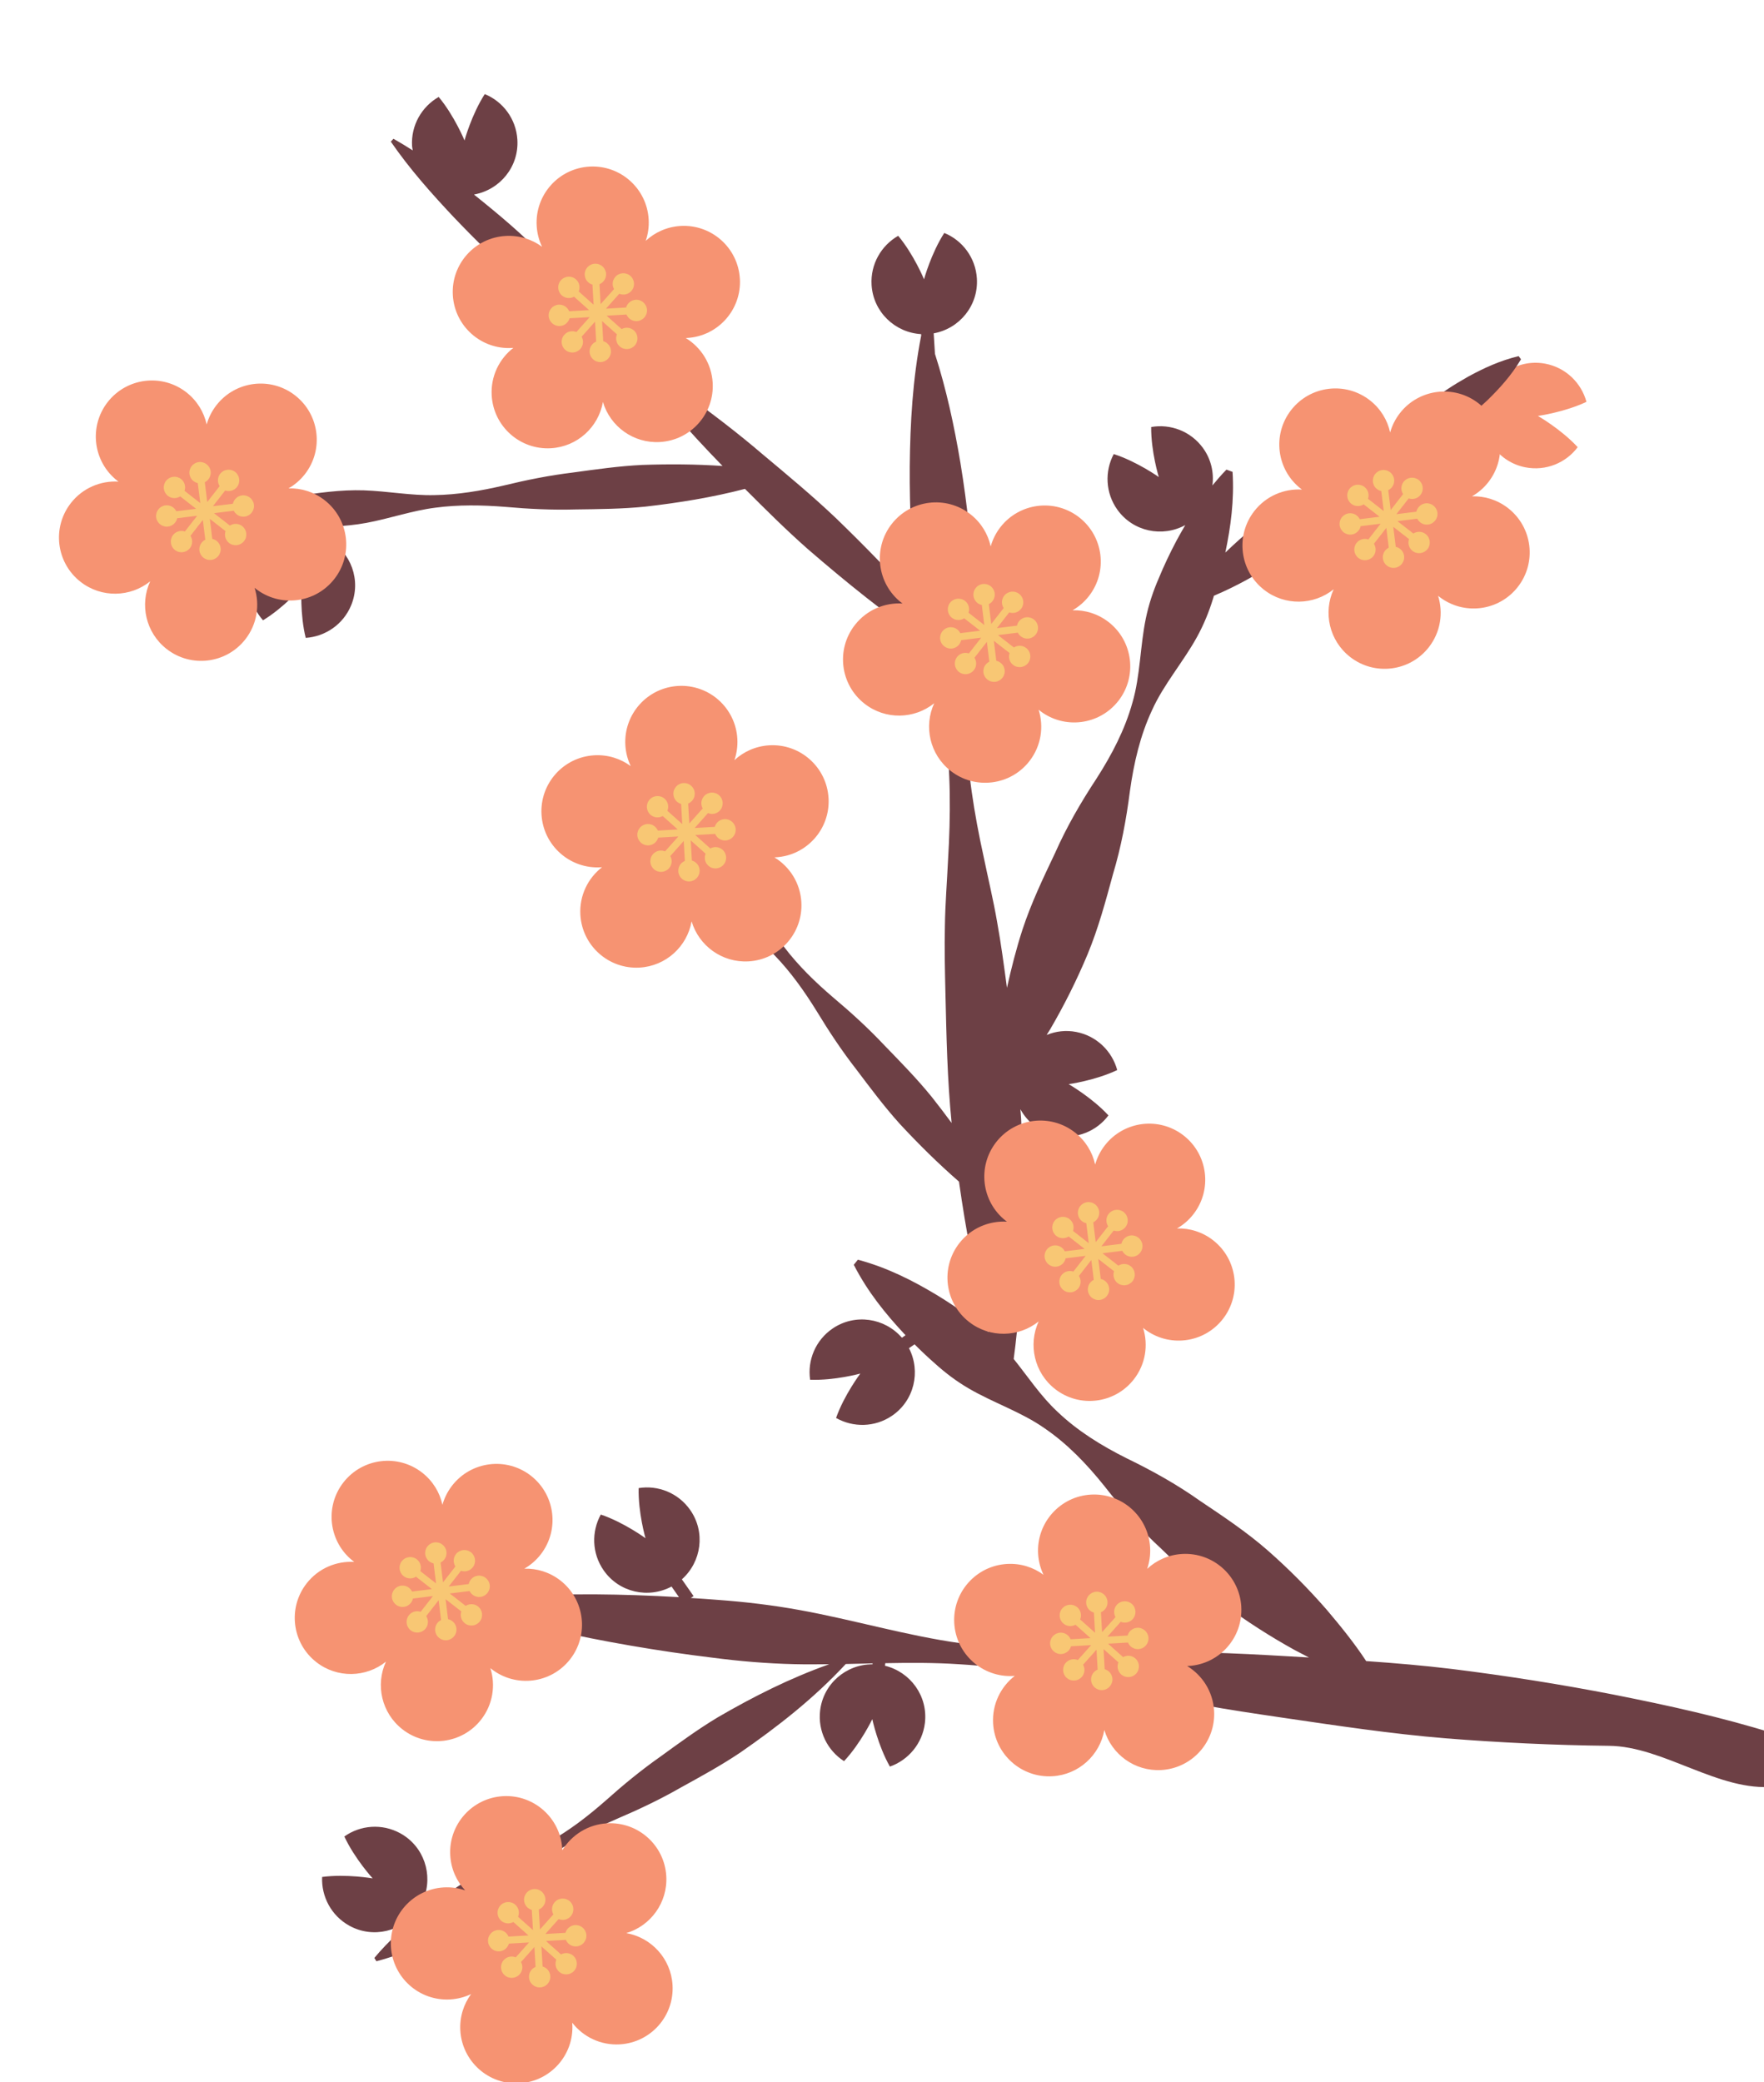 <?xml version="1.0" encoding="UTF-8"?>
<svg id="d" data-name="contents" xmlns="http://www.w3.org/2000/svg" width="230" height="271.405" xmlns:xlink="http://www.w3.org/1999/xlink" viewBox="0 0 230 271.405">
  <defs>
    <style>
      .g {
        fill: none;
      }

      .h {
        fill: #f8c774;
      }

      .i {
        clip-path: url(#e);
      }

      .j {
        fill: #f69372;
      }

      .k {
        fill: #6d4045;
      }
    </style>
    <clipPath id="e">
      <rect class="g" x="0" y="0" width="230" height="271.405" transform="translate(230 271.405) rotate(-180)"/>
    </clipPath>
  </defs>
  <g class="i">
    <g>
      <path class="j" d="M198.893,60.919c2.671.518,5.293-.585,6.814-2.629-2.162-2.342-5.187-4.071-5.187-4.071,0,0,3.452-.474,6.332-1.839-.668-2.451-2.671-4.45-5.342-4.967-3.447-.668-6.764,1.387-7.814,4.647l-2.617-.507-.312,1.612,2.617.507c-.248,3.431,2.062,6.578,5.509,7.247Z"/>
      <g>
        <path class="k" d="M191.502,49.052c-1.983,1.134-3.936,2.31-5.574,3.915-1.634,1.61-2.979,3.614-4.718,5.081-1.722,1.49-3.716,2.609-5.83,3.566-2.126.94-4.178,1.98-6.09,3.211-1.941,1.192-3.893,2.369-5.675,3.776-1.325,1.085-2.604,2.233-3.849,3.428.703-3.362,1.175-6.81.942-10.518l-.797-.295c-.654.672-1.257,1.363-1.831,2.065.218-1.66-.159-3.396-1.217-4.863-1.592-2.207-4.257-3.198-6.766-2.752-.029,3.187.991,6.519.991,6.519,0,0-2.84-2.019-5.873-2.997-1.191,2.243-1.101,5.072.49,7.278,2.045,2.835,5.844,3.612,8.837,1.983-.387.663-.768,1.328-1.129,2-.86,1.621-1.644,3.271-2.337,4.954-.727,1.671-1.302,3.398-1.674,5.2-.75,3.602-.722,7.492-1.751,10.991-.978,3.517-2.676,6.769-4.687,9.904-2.055,3.119-3.901,6.315-5.376,9.648-1.568,3.299-3.147,6.594-4.28,10.054-.803,2.475-1.447,5.008-2.015,7.57-.004-.032-.009-.065-.013-.097-.383-2.839-.758-5.679-1.274-8.508-.485-2.831-1.171-5.647-1.751-8.471-1.241-5.641-2.149-11.309-2.293-17.036-.191-5.724.725-11.534.828-17.28.053-2.874-.11-5.73-.434-8.574-.289-2.847-.673-5.686-1.139-8.519-.799-4.748-1.81-9.479-3.316-14.172h.003l-.165-2.66c3.384-.62,5.851-3.645,5.633-7.151-.169-2.716-1.894-4.977-4.253-5.937-1.725,2.68-2.64,6.042-2.64,6.042,0,0-1.325-3.223-3.368-5.669-2.205,1.261-3.638,3.702-3.469,6.417.218,3.504,3.038,6.2,6.458,6.399l.011.171c-1.12,5.741-1.435,11.419-1.495,17.077-.02,2.871.042,5.735.2,8.592.122,2.86.405,5.707.905,8.537.058.331.14.66.203.991-3.466-3.963-7.135-7.705-10.894-11.348-3.06-2.91-6.314-5.608-9.555-8.321-3.208-2.749-6.576-5.322-10.028-7.803-3.439-2.496-6.727-5.156-9.731-8.128-3.011-2.964-5.571-6.42-8.463-9.514-2.892-3.081-6.13-5.784-9.425-8.424l-.002-.032c3.384-.62,5.851-3.645,5.633-7.151-.169-2.716-1.894-4.977-4.253-5.937-1.725,2.68-2.64,6.042-2.64,6.042,0,0-1.325-3.223-3.368-5.669-2.205,1.262-3.638,3.702-3.469,6.417.012.189.06.365.086.55-.823-.522-1.656-1.033-2.514-1.518l-.344.376c2.457,3.569,5.282,6.736,8.181,9.822,2.927,3.056,5.911,6.049,9.242,8.663,3.338,2.606,7.006,4.852,10.225,7.589,3.225,2.729,6.166,5.77,8.956,8.975,2.145,2.487,4.367,4.891,6.647,7.23-3.502-.236-6.987-.257-10.462-.136-3.034.146-6.046.578-9.06.992-3.017.364-6.017.965-9.008,1.691-2.992.698-6,1.201-9.041,1.251-3.039.073-6.128-.518-9.181-.622-3.052-.098-6.064.335-9.073.82-3.003.563-5.999,1.204-8.954,2.406l.038.509c3.101.749,6.159.937,9.212,1.048 1.0.01,1.999.006,2.996-.011l-.413,1.003c-3.314-.923-6.856.718-8.194,3.965-1.036,2.516-.474,5.304,1.227,7.2,2.723-1.655,5.017-4.278,5.017-4.278,0,0-.219,3.478.549,6.571,2.534-.17,4.89-1.737,5.927-4.253,1.337-3.246-.02-6.905-3.008-8.58l.694-1.685c1.439-.073,2.874-.209,4.299-.471,3.003-.556,5.97-1.601,8.986-1.98,3.015-.403,6.063-.353,9.126-.107,3.065.273,6.121.421,9.159.333,3.042-.039,6.085-.06,9.107-.367,4.348-.5,8.681-1.192,12.982-2.313,2.683,2.685,5.372,5.362,8.218,7.869,4.989,4.31,10.124,8.46,15.624,12.211.868,3.68,1.794,7.356,2.252,11.068.749,5.68.735,11.42.386,17.186-.133,2.88-.373,5.768-.411,8.64-.07,2.875.002,5.738.065,8.603.135,5.704.24,11.411.813,17.082-.849-1.151-1.716-2.287-2.602-3.408-1.914-2.358-4.046-4.53-6.164-6.713-2.08-2.216-4.341-4.277-6.697-6.257-2.335-1.998-4.521-4.123-6.362-6.544-1.859-2.406-3.211-5.245-4.936-7.766-1.729-2.517-3.861-4.688-6.034-6.825-2.232-2.086-4.523-4.121-7.241-5.791l-.388.332c1.233,2.942,2.893,5.518,4.612,8.044,1.779,2.474,3.597,4.915,5.819,7.009,2.227,2.09,4.825,3.862,6.917,6.068,2.11,2.191,3.875,4.677,5.491,7.29,1.595,2.631,3.286,5.181,5.156,7.577,1.833,2.428,3.652,4.867,5.688,7.121,2.431,2.619,4.978,5.139,7.699,7.509.45,3.153.959,6.301,1.574,9.441.671,3.4,1.409,6.794,2.287,10.178-.713-.632-1.454-1.229-2.228-1.786-1.453-1.09-2.966-2.105-4.531-3.056-3.143-1.887-6.447-3.574-10.284-4.601l-.534.661c1.809,3.537,4.153,6.413,6.657,9.09.031.032.064.063.095.095l-.478.324c-2.257-2.596-6.117-3.179-9.023-1.206-2.251,1.528-3.318,4.165-2.943,6.685,3.185.119,6.544-.805,6.544-.805,0,0-2.099,2.782-3.163,5.786,2.208,1.255,5.038,1.245,7.289-.283,2.905-1.972,3.788-5.773,2.217-8.817l.731-.496c.867.864,1.75,1.708,2.67,2.507,1.348,1.22,2.797,2.314,4.384,3.239,3.168,1.856,6.857,3.067,9.837,5.155,3.014,2.046,5.547,4.687,7.87,7.589,2.293,2.938,4.726,5.703,7.408,8.161,2.619,2.535,5.232,5.078,8.143,7.252,2.917,2.167,5.987,4.143,9.213,5.927.627.335,1.26.663,1.894.99-.879-.051-1.759-.103-2.638-.154-3.557-.202-7.114-.412-10.685-.481-3.568-.1-7.156 0-10.733-.005-7.162.062-14.291-.201-21.344-1.217-7.056-.978-13.999-3.06-21.026-4.331-3.513-.637-7.048-1.059-10.599-1.319-1.186-.099-2.374-.172-3.562-.25l.354-.247-1.526-2.185c2.566-2.291,3.098-6.159,1.087-9.038-1.558-2.231-4.208-3.263-6.723-2.855-.077,3.186.891,6.533.891,6.533,0,0-2.809-2.062-5.827-3.086-1.226,2.225-1.179,5.054.379,7.285,2.01,2.878,5.822,3.712,8.846,2.101l.966,1.384c-1.85-.108-3.702-.194-5.557-.256-3.566-.115-7.139-.163-10.73-.041-3.586.083-7.184.275-10.81.744l-.086.846c3.456,1.192,6.941,2.106,10.437,2.912,3.492.845,7.001,1.519,10.517,2.127,3.516.604,7.041,1.126,10.575,1.553,3.531.462,7.078.764,10.647.849,1.531.037,3.067.026,4.604.007-5.139,1.823-9.905,4.234-14.506,6.905-2.606,1.56-5.058,3.362-7.521,5.148-2.489,1.745-4.85,3.69-7.145,5.74-2.309,2.027-4.723,3.889-7.381,5.368-2.645,1.498-5.648,2.434-8.389,3.782-2.412,1.193-4.599,2.738-6.744,4.351l-1.219-.669c1.286-3.191.05-6.894-3.028-8.585-2.385-1.31-5.218-1.062-7.292.418,1.342,2.891,3.693,5.462,3.693,5.462,0,0-3.432-.605-6.591-.187-.113,2.537,1.182,5.054,3.566,6.364,3.077,1.69,6.864.749,8.861-2.034l.597.328c-2.192,1.778-4.334,3.634-6.217,5.9l.273.431c3.087-.802,5.873-2.079,8.617-3.422,2.702-1.409,5.376-2.862,7.764-4.764,2.385-1.907,4.509-4.227,6.989-5.985,2.468-1.777,5.18-3.171,7.997-4.399,2.831-1.205,5.596-2.516,8.233-4.027,2.663-1.47,5.337-2.923,7.857-4.619,4.877-3.377,9.57-7.043,13.74-11.533,1.165-.024,2.331-.053,3.496-.079l-.014.114c-3.44.002-6.411,2.535-6.826,6.023-.322,2.702.969,5.236,3.118,6.605,2.178-2.326,3.682-5.47,3.682-5.47,0,0,.724,3.409,2.295,6.181,2.395-.845,4.243-2.988,4.565-5.69.415-3.486-1.875-6.645-5.204-7.455l.04-.337c3.196-.06,6.387-.074,9.555.134,7.112.429,14.147,1.612,21.149,3.119,3.505.717,6.999,1.54,10.513,2.163,3.511.654,7.037,1.166,10.562,1.687,7.05,1.034,14.098,2.098,21.193,2.687,7.098.565,14.22.905,21.368.982,7.15.056,14.357,6.04,21.586,5.32l0-6.906c-6.935-2.165-13.892-3.686-20.907-5.076-7.016-1.369-14.059-2.474-21.125-3.354-3.721-.451-7.455-.766-11.195-1.028-1.576-2.395-3.34-4.56-5.136-6.683-2.421-2.78-4.998-5.367-7.728-7.764-2.736-2.39-5.771-4.411-8.799-6.44-2.965-2.106-6.18-3.905-9.533-5.531-3.325-1.662-6.439-3.584-9.072-6.102-2.14-1.987-3.827-4.535-5.69-6.865.641-4.752.933-9.477,1.115-14.193.214-5.755.143-11.488-.151-17.204-.021-.386-.066-.77-.092-1.155.941,1.721,2.591,3.03,4.667,3.433,2.671.517,5.292-.585,6.814-2.629-2.162-2.341-5.187-4.071-5.187-4.071,0,0,3.452-.474,6.332-1.839-.668-2.451-2.671-4.45-5.342-4.967-1.351-.262-2.677-.094-3.86.39.149-.243.307-.482.454-.725,1.864-3.19,3.495-6.465,4.898-9.826,1.394-3.364,2.342-6.892,3.301-10.417,1.052-3.49,1.733-7.118,2.205-10.823.516-3.689,1.345-7.261,2.894-10.568,1.497-3.325,4.053-6.259,5.83-9.481.892-1.61,1.58-3.295,2.116-5.036.041-.125.074-.253.114-.379,3.049-1.282,5.859-2.892,8.554-4.657,1.878-1.278,3.586-2.787,5.305-4.281,1.748-1.454,3.356-3.1,4.89-4.847,1.547-1.729,3.213-3.295,5.151-4.491,1.921-1.219,4.236-1.901,6.262-2.977,2.022-1.081,3.73-2.591,5.407-4.143,1.646-1.594,3.205-3.306,4.466-5.425l-.302-.411c-2.399.568-4.5,1.541-6.514,2.633Z"/>
        <g>
          <path class="j" d="M65.587,234.141c-4.032.232-7.113,3.689-6.881,7.721.102,1.768.824,3.354,1.942,4.557-.872-.3-1.816-.44-2.794-.384-4.032.232-7.113,3.689-6.881,7.721.232,4.032,3.689,7.113,7.721,6.881.978-.056,1.899-.304,2.732-.701-.973,1.323-1.509,2.981-1.407,4.749.232,4.032,3.688,7.113,7.721,6.881,4.032-.232,7.113-3.689,6.881-7.721-.003-.059-.01-.118-.015-.177,1.426,1.839,3.703,2.969,6.203,2.826,4.032-.232,7.113-3.689,6.881-7.721-.199-3.455-2.766-6.21-6.034-6.782,3.181-.943,5.415-3.974,5.217-7.429-.232-4.032-3.689-7.113-7.721-6.881-2.499.144-4.632,1.527-5.838,3.518-.002-.059-.002-.118-.006-.177-.232-4.032-3.689-7.113-7.721-6.881Z"/>
          <path class="h" d="M68.331,247.717c.035.607.455,1.095,1.008,1.254l.151,2.623-1.942-1.731c.219-.532.098-1.164-.356-1.569-.574-.512-1.455-.462-1.967.113-.512.574-.461,1.455.113,1.967.454.405,1.096.452,1.6.174l1.962,1.748-2.597.149c-.221-.531-.754-.892-1.361-.858-.768.044-1.355.703-1.311,1.471.044.768.703,1.355,1.471,1.311.607-.035,1.095-.455,1.254-1.008l2.623-.151-1.731,1.942c-.532-.219-1.164-.098-1.569.356-.512.575-.461,1.455.113,1.967s1.455.461,1.967-.113c.404-.454.452-1.096.174-1.6l1.748-1.962.149,2.597c-.531.221-.892.754-.858,1.361.044.768.703,1.355,1.471,1.311.768-.044,1.355-.703,1.311-1.471-.035-.607-.455-1.095-1.008-1.254l-.151-2.623,1.942,1.731c-.219.532-.098,1.164.356,1.569.575.512,1.455.461,1.967-.113.512-.574.461-1.455-.113-1.967-.454-.405-1.096-.452-1.6-.174l-1.962-1.748,2.597-.149c.221.531.754.893,1.361.858.768-.044,1.355-.703,1.311-1.471-.044-.768-.703-1.355-1.471-1.311-.607.035-1.095.455-1.254,1.008l-2.623.151,1.731-1.942c.532.219,1.164.098,1.569-.356.512-.574.461-1.455-.113-1.967-.574-.512-1.455-.461-1.967.113-.405.454-.452,1.096-.174,1.6l-1.748,1.962-.149-2.597c.531-.221.893-.754.858-1.361-.044-.768-.703-1.355-1.471-1.311-.768.044-1.355.703-1.311,1.471Z"/>
        </g>
        <g>
          <path class="j" d="M161.849,209.453c-.23-4.032-3.685-7.115-7.718-6.885-1.768.101-3.354.822-4.558,1.94.3-.872.441-1.816.385-2.794-.23-4.032-3.685-7.115-7.718-6.885s-7.115,3.685-6.885,7.718c.056.978.303,1.899.7,2.732-1.323-.974-2.98-1.511-4.749-1.41-4.032.23-7.115,3.685-6.885,7.718.23,4.032,3.685,7.115,7.717,6.885.059-.003.118-.01.177-.015-1.84,1.425-2.971,3.702-2.828,6.202.23,4.032,3.685,7.115,7.718,6.885,3.455-.197,6.211-2.763,6.785-6.031.941,3.181,3.971,5.417,7.426,5.22,4.032-.23,7.115-3.685,6.884-7.718-.143-2.499-1.525-4.633-3.515-5.84.059-.002.118-.002.177-.006,4.032-.23,7.115-3.685,6.884-7.718Z"/>
          <path class="h" d="M148.272,212.192c-.607.035-1.095.455-1.254,1.008l-2.623.15,1.732-1.941c.532.219,1.164.098,1.569-.355.512-.574.462-1.455-.112-1.967-.574-.512-1.455-.462-1.967.112-.405.454-.453,1.096-.174,1.6l-1.749,1.961-.148-2.597c.531-.221.893-.754.858-1.361-.044-.768-.702-1.356-1.47-1.312-.768.044-1.356.702-1.312,1.471.035.607.455,1.095,1.008,1.254l.15,2.623-1.941-1.732c.219-.532.098-1.164-.355-1.569-.574-.512-1.455-.462-1.967.112-.512.574-.462,1.455.112,1.967.454.405,1.096.453,1.6.174l1.961,1.749-2.597.148c-.221-.531-.754-.893-1.361-.858-.768.044-1.356.702-1.312,1.47.044.768.702,1.356,1.471,1.312.607-.035,1.095-.455,1.254-1.008l2.623-.15-1.732,1.941c-.532-.219-1.164-.098-1.569.355-.512.574-.462,1.455.112,1.967.574.512,1.455.462,1.967-.112.405-.454.453-1.096.174-1.6l1.749-1.961.148,2.597c-.531.221-.893.754-.858,1.361.044.768.702,1.356,1.471,1.312s1.356-.702,1.312-1.471c-.035-.607-.455-1.095-1.008-1.254l-.15-2.623,1.941,1.732c-.219.532-.098,1.164.355,1.569.574.512,1.455.462,1.967-.112.512-.574.462-1.455-.112-1.967-.454-.405-1.096-.453-1.6-.174l-1.961-1.749,2.597-.148c.221.531.754.893,1.361.858.768-.044,1.356-.702,1.312-1.47-.044-.768-.702-1.356-1.471-1.312Z"/>
        </g>
        <g>
          <path class="j" d="M108.029,104.04c-.23-4.032-3.685-7.115-7.718-6.885-1.768.101-3.354.822-4.557,1.94.3-.872.441-1.816.385-2.794-.23-4.032-3.685-7.115-7.718-6.885-4.032.23-7.115,3.685-6.884,7.718.056.978.303,1.899.7,2.732-1.323-.974-2.98-1.51-4.749-1.41-4.032.23-7.115,3.685-6.884,7.718.23,4.032,3.685,7.115,7.718,6.885.059-.003.118-.01.177-.015-1.84,1.425-2.971,3.702-2.828,6.202.23,4.032,3.685,7.115,7.718,6.885,3.455-.197,6.211-2.763,6.785-6.031.942,3.181,3.971,5.417,7.426,5.22,4.032-.23,7.115-3.685,6.885-7.718-.143-2.499-1.525-4.633-3.515-5.84.059-.002.118-.002.177-.006,4.032-.23,7.115-3.685,6.885-7.718Z"/>
          <path class="h" d="M94.452,106.778c-.607.035-1.095.455-1.254,1.008l-2.623.15,1.732-1.941c.532.219,1.165.098,1.569-.355.512-.574.462-1.455-.112-1.967-.574-.512-1.455-.462-1.967.112-.405.454-.453,1.096-.174,1.6l-1.749,1.961-.148-2.597c.531-.221.893-.754.858-1.361-.044-.768-.702-1.355-1.471-1.312-.768.044-1.356.702-1.312,1.471.035.607.455,1.095,1.008,1.254l.15,2.623-1.941-1.732c.219-.532.098-1.164-.355-1.569-.574-.512-1.455-.462-1.967.112-.512.574-.462,1.455.112,1.967.454.405,1.096.453,1.6.174l1.961,1.749-2.597.148c-.221-.531-.754-.893-1.361-.858-.768.044-1.356.702-1.312,1.47.044.768.702,1.356,1.471,1.312.607-.035,1.095-.455,1.254-1.008l2.623-.15-1.732,1.941c-.532-.219-1.165-.098-1.569.355-.512.574-.462,1.455.112,1.967.574.512,1.455.462,1.967-.112.405-.454.453-1.096.174-1.6l1.749-1.961.148,2.597c-.531.221-.893.754-.858,1.361.044.768.702,1.356,1.47,1.312.768-.044,1.356-.702,1.312-1.471-.035-.607-.455-1.095-1.008-1.254l-.15-2.623,1.941,1.732c-.219.532-.098,1.165.355,1.569.574.512,1.455.462,1.967-.112.512-.574.462-1.455-.112-1.967-.454-.405-1.096-.453-1.6-.174l-1.961-1.749,2.597-.148c.221.531.754.893,1.361.858.768-.044,1.356-.702,1.312-1.47-.044-.768-.702-1.356-1.471-1.312Z"/>
        </g>
        <g>
          <path class="j" d="M96.467,36.34c-.23-4.032-3.685-7.115-7.718-6.885-1.768.101-3.354.822-4.557,1.941.3-.872.441-1.816.385-2.794-.23-4.032-3.685-7.115-7.718-6.885-4.032.23-7.115,3.685-6.884,7.718.056.978.303,1.899.7,2.732-1.323-.974-2.98-1.51-4.749-1.41-4.032.23-7.115,3.685-6.884,7.718.23,4.032,3.685,7.115,7.718,6.885.059-.003.118-.01.177-.015-1.84,1.425-2.971,3.702-2.828,6.202.23,4.032,3.685,7.115,7.718,6.884,3.455-.197,6.211-2.763,6.785-6.03.942,3.181,3.971,5.417,7.426,5.22,4.032-.23,7.115-3.685,6.885-7.718-.143-2.499-1.525-4.633-3.515-5.84.059-.002.118-.002.177-.006,4.032-.23,7.115-3.685,6.885-7.718Z"/>
          <path class="h" d="M82.89,39.078c-.607.035-1.095.455-1.254,1.008l-2.623.15,1.732-1.941c.532.219,1.165.098,1.569-.355.512-.574.462-1.455-.112-1.967-.574-.512-1.455-.462-1.967.112-.405.454-.453,1.096-.174,1.6l-1.749,1.961-.148-2.597c.531-.221.893-.754.858-1.361-.044-.768-.702-1.356-1.471-1.312-.768.044-1.356.702-1.312,1.47.035.607.455,1.095,1.008,1.254l.15,2.623-1.941-1.732c.219-.532.098-1.164-.355-1.569-.574-.512-1.455-.462-1.967.112-.512.574-.462,1.455.112,1.967.454.405,1.096.453,1.6.174l1.961,1.749-2.597.148c-.221-.531-.754-.893-1.361-.858-.768.044-1.356.702-1.312,1.471.044.768.702,1.355,1.471,1.312.607-.035,1.095-.455,1.254-1.008l2.623-.15-1.732,1.941c-.532-.219-1.165-.098-1.569.355-.512.574-.462,1.455.112,1.967.574.512,1.455.462,1.967-.112.405-.454.453-1.096.174-1.6l1.749-1.961.148,2.597c-.531.221-.893.754-.858,1.361.044.768.702,1.356,1.47,1.312.768-.044,1.356-.702,1.312-1.47-.035-.607-.455-1.095-1.008-1.255l-.15-2.623,1.941,1.732c-.219.532-.098,1.164.355,1.569.574.512,1.455.462,1.967-.112.512-.574.462-1.455-.112-1.967-.454-.405-1.096-.453-1.6-.174l-1.961-1.749,2.597-.148c.221.531.754.893,1.361.858.768-.044,1.356-.702,1.312-1.471-.044-.768-.702-1.355-1.471-1.312Z"/>
        </g>
        <g>
          <path class="j" d="M145.822,91.361c2.484-3.185,1.916-7.78-1.268-10.264-1.397-1.09-3.064-1.592-4.707-1.544.801-.458,1.528-1.075,2.131-1.848,2.484-3.185,1.916-7.78-1.268-10.264-3.185-2.484-7.78-1.916-10.264,1.268-.602.773-1.024,1.628-1.274,2.516-.353-1.605-1.246-3.1-2.643-4.19-3.185-2.484-7.78-1.916-10.264,1.268-2.484,3.185-1.916,7.78,1.268,10.264.047.037.095.07.143.105-2.323-.141-4.674.827-6.214,2.801-2.484,3.185-1.916,7.78,1.268,10.264,2.729,2.129,6.493,2.015,9.077-.065-1.388,3.013-.583,6.691,2.146,8.82,3.185,2.484,7.78,1.916,10.264-1.268,1.54-1.974,1.906-4.49,1.204-6.709.046.038.09.076.137.113,3.184,2.484,7.78,1.916,10.264-1.268Z"/>
          <path class="h" d="M133.805,84.474c-.479-.374-1.124-.38-1.608-.069l-2.072-1.616,2.582-.319c.256.515.811.841,1.414.767.764-.094,1.306-.79,1.212-1.554-.094-.764-.79-1.306-1.554-1.212-.603.075-1.063.526-1.185,1.088l-2.608.322,1.6-2.051c.545.184,1.168.021,1.542-.458.473-.607.365-1.482-.242-1.956-.607-.473-1.482-.365-1.956.242-.374.479-.38,1.124-.069,1.608l-1.616,2.072-.319-2.582c.515-.256.841-.811.767-1.414-.094-.764-.79-1.306-1.554-1.212-.764.094-1.306.79-1.212,1.554.074.604.526,1.063,1.088,1.185l.322,2.608-2.051-1.6c.183-.545.021-1.168-.458-1.542-.607-.473-1.482-.365-1.956.242-.473.607-.365,1.482.242,1.956.479.374,1.124.38,1.608.069l2.072,1.616-2.582.319c-.256-.515-.811-.841-1.414-.767-.764.094-1.306.79-1.212,1.554.094.764.79,1.306,1.554,1.212.603-.074,1.063-.526,1.185-1.088l2.608-.322-1.6,2.051c-.545-.184-1.169-.021-1.542.458-.473.607-.365,1.482.242,1.956.607.473,1.482.365,1.956-.242.374-.479.38-1.124.069-1.608l1.616-2.072.319,2.582c-.515.256-.841.811-.767,1.414.094.764.79,1.307,1.554,1.212.764-.094,1.306-.79,1.212-1.554-.075-.603-.526-1.063-1.088-1.185l-.322-2.608,2.051,1.6c-.184.545-.021,1.168.458,1.542.607.473,1.482.365,1.956-.242.473-.607.365-1.482-.242-1.956Z"/>
        </g>
        <g>
          <path class="j" d="M197.904,76.506c2.484-3.185,1.916-7.78-1.268-10.264-1.397-1.09-3.065-1.592-4.707-1.544.801-.458,1.528-1.075,2.131-1.848,2.484-3.184,1.916-7.78-1.268-10.264s-7.78-1.916-10.264,1.268c-.602.773-1.024,1.628-1.273,2.516-.353-1.605-1.246-3.1-2.643-4.189-3.184-2.484-7.78-1.916-10.264,1.268-2.484,3.185-1.916,7.78,1.268,10.264.047.037.095.07.142.105-2.323-.141-4.674.827-6.214,2.801-2.484,3.185-1.916,7.78,1.268,10.264,2.729,2.129,6.493,2.014,9.077-.065-1.388,3.013-.583,6.691,2.146,8.82,3.184,2.484,7.78,1.916,10.264-1.268,1.54-1.974,1.906-4.49,1.204-6.709.046.037.09.076.137.113,3.185,2.484,7.78,1.916,10.264-1.268Z"/>
          <path class="h" d="M185.887,69.618c-.479-.374-1.124-.38-1.608-.069l-2.072-1.616,2.582-.319c.256.515.811.841,1.414.767.764-.094,1.306-.79,1.212-1.554-.094-.764-.79-1.306-1.554-1.212-.603.075-1.063.526-1.185,1.088l-2.608.322,1.6-2.051c.545.184,1.168.021,1.542-.458.473-.607.365-1.482-.242-1.956-.607-.473-1.482-.365-1.956.242-.374.479-.38,1.124-.069,1.608l-1.616,2.072-.319-2.582c.515-.256.841-.811.767-1.414-.095-.764-.79-1.306-1.554-1.212s-1.306.79-1.212,1.554c.074.603.526,1.063,1.088,1.185l.322,2.608-2.051-1.6c.184-.545.021-1.168-.458-1.542-.607-.473-1.482-.365-1.956.242-.473.607-.365,1.482.242,1.956.479.374,1.124.38,1.608.069l2.072,1.616-2.582.319c-.256-.515-.811-.841-1.414-.767-.764.094-1.306.79-1.212,1.554.094.764.79,1.306,1.554,1.212.603-.074,1.063-.526,1.185-1.088l2.608-.322-1.6,2.051c-.545-.184-1.168-.021-1.542.458-.473.607-.365,1.482.242,1.956.607.473,1.482.365,1.956-.242.374-.479.38-1.124.069-1.608l1.616-2.072.319,2.582c-.515.256-.841.811-.767,1.414.094.764.79,1.306,1.554,1.212.764-.094,1.306-.79,1.212-1.554-.075-.603-.526-1.063-1.088-1.185l-.322-2.608,2.051,1.6c-.184.545-.021,1.168.458,1.542.607.473,1.482.365,1.956-.242.473-.607.365-1.482-.242-1.956Z"/>
        </g>
        <g>
          <path class="j" d="M159.442,171.942c2.484-3.185,1.916-7.78-1.268-10.264-1.397-1.09-3.065-1.592-4.707-1.544.801-.458,1.528-1.075,2.131-1.848,2.484-3.185,1.916-7.78-1.268-10.264-3.184-2.484-7.78-1.916-10.264,1.268-.603.773-1.024,1.628-1.274,2.516-.353-1.605-1.246-3.1-2.643-4.189-3.185-2.484-7.78-1.916-10.264,1.268-2.484,3.185-1.916,7.78,1.268,10.264.047.037.095.07.142.105-2.323-.141-4.674.827-6.214,2.801-2.484,3.185-1.916,7.78,1.268,10.264,2.729,2.129,6.492,2.015,9.077-.065-1.388,3.013-.583,6.691,2.146,8.82,3.185,2.484,7.78,1.916,10.264-1.268,1.54-1.974,1.906-4.49,1.204-6.709.046.038.09.076.137.113,3.185,2.484,7.78,1.916,10.264-1.268Z"/>
          <path class="h" d="M147.425,165.055c-.479-.374-1.124-.38-1.608-.069l-2.072-1.616,2.582-.319c.256.515.811.841,1.414.767.764-.094,1.306-.79,1.212-1.554-.094-.764-.79-1.306-1.554-1.212-.603.075-1.063.526-1.185,1.088l-2.608.322,1.6-2.051c.545.184,1.169.021,1.542-.458.473-.607.365-1.482-.242-1.956-.607-.473-1.482-.365-1.956.242-.374.479-.38,1.124-.069,1.608l-1.616,2.072-.319-2.582c.515-.256.841-.811.767-1.414-.094-.764-.79-1.306-1.554-1.212-.764.094-1.306.79-1.212,1.554.075.604.526,1.063,1.088,1.185l.322,2.608-2.051-1.6c.184-.545.021-1.168-.458-1.542-.607-.473-1.482-.365-1.956.242-.473.607-.365,1.482.242,1.956.479.374,1.124.38,1.608.069l2.072,1.616-2.582.319c-.255-.515-.811-.841-1.414-.767-.764.094-1.306.79-1.212,1.554s.79,1.306,1.554,1.212c.603-.074,1.063-.526,1.185-1.088l2.608-.322-1.6,2.051c-.545-.184-1.168-.021-1.542.458-.473.607-.365,1.482.242,1.956.607.473,1.482.365,1.956-.242.374-.479.38-1.124.069-1.608l1.616-2.072.319,2.582c-.515.256-.841.811-.767,1.414.094.764.79,1.306,1.554,1.212.764-.094,1.306-.79,1.212-1.554-.074-.603-.526-1.063-1.088-1.185l-.322-2.608,2.051,1.6c-.183.545-.021,1.168.458,1.542.607.473,1.482.365,1.956-.242.473-.607.365-1.482-.242-1.956Z"/>
        </g>
        <g>
          <path class="j" d="M74.338,216.293c2.484-3.185,1.916-7.78-1.268-10.264-1.397-1.09-3.064-1.592-4.707-1.544.801-.458,1.528-1.075,2.131-1.848,2.484-3.184,1.916-7.78-1.268-10.264-3.185-2.484-7.78-1.916-10.264,1.268-.603.772-1.024,1.628-1.274,2.516-.353-1.604-1.246-3.1-2.643-4.189-3.185-2.484-7.78-1.916-10.264,1.268-2.484,3.185-1.916,7.78,1.268,10.264.047.037.095.07.143.105-2.323-.14-4.674.827-6.214,2.801-2.484,3.184-1.916,7.78,1.268,10.264,2.729,2.129,6.492,2.014,9.077-.065-1.388,3.013-.583,6.691,2.146,8.82,3.185,2.484,7.78,1.916,10.264-1.268,1.54-1.974,1.906-4.49,1.204-6.709.046.037.09.076.137.112,3.185,2.484,7.78,1.916,10.264-1.268Z"/>
          <path class="h" d="M62.322,209.405c-.479-.374-1.124-.38-1.608-.069l-2.072-1.616,2.582-.319c.256.515.811.841,1.414.767.764-.094,1.306-.79,1.212-1.554-.094-.764-.79-1.306-1.554-1.212-.603.074-1.063.526-1.185,1.088l-2.608.322,1.6-2.051c.545.184,1.168.021,1.542-.458.473-.607.365-1.482-.242-1.956-.607-.473-1.482-.365-1.956.242-.374.479-.38,1.124-.069,1.608l-1.616,2.072-.319-2.582c.515-.255.841-.811.767-1.414-.094-.764-.79-1.306-1.554-1.212s-1.306.79-1.212,1.554c.075.603.526,1.063,1.088,1.185l.322,2.608-2.051-1.6c.184-.545.021-1.168-.458-1.542-.607-.473-1.482-.365-1.956.242-.473.607-.365,1.482.242,1.956.479.374,1.124.38,1.608.069l2.072,1.616-2.582.319c-.255-.515-.811-.841-1.414-.767-.764.094-1.306.79-1.212,1.554.094.764.79,1.306,1.554,1.212.604-.075,1.063-.526,1.185-1.088l2.608-.322-1.6,2.051c-.545-.184-1.168-.021-1.542.458-.473.607-.365,1.482.241,1.956.607.473,1.482.365,1.956-.242.374-.479.38-1.124.069-1.608l1.616-2.072.319,2.582c-.515.256-.841.811-.767,1.414.094.764.79,1.306,1.554,1.212s1.306-.79,1.212-1.554c-.074-.603-.526-1.063-1.088-1.185l-.322-2.608,2.051,1.6c-.184.545-.021,1.169.458,1.542.607.473,1.482.365,1.956-.242.473-.607.365-1.482-.242-1.956Z"/>
        </g>
        <g>
          <path class="j" d="M43.597,75.469c2.484-3.185,1.916-7.78-1.268-10.264-1.397-1.09-3.065-1.592-4.707-1.544.801-.458,1.528-1.075,2.131-1.848,2.484-3.185,1.916-7.78-1.268-10.264-3.184-2.484-7.78-1.916-10.264,1.268-.603.772-1.024,1.628-1.274,2.516-.353-1.604-1.246-3.1-2.643-4.189-3.185-2.484-7.78-1.916-10.264,1.268-2.484,3.185-1.916,7.78,1.268,10.264.047.037.095.07.143.105-2.323-.14-4.674.827-6.214,2.801-2.484,3.185-1.916,7.78,1.268,10.264,2.729,2.129,6.492,2.015,9.077-.065-1.388,3.013-.583,6.691,2.146,8.82,3.185,2.484,7.78,1.916,10.264-1.268,1.54-1.974,1.906-4.49,1.204-6.709.046.038.09.076.137.113,3.185,2.484,7.78,1.916,10.264-1.268Z"/>
          <path class="h" d="M31.58,68.581c-.479-.374-1.124-.38-1.608-.069l-2.072-1.616,2.582-.319c.256.515.811.841,1.414.767.764-.094,1.306-.79,1.212-1.554-.094-.764-.79-1.306-1.554-1.212-.603.074-1.063.526-1.185,1.088l-2.608.322,1.6-2.051c.545.184,1.169.021,1.542-.458.473-.607.365-1.482-.242-1.956-.607-.473-1.482-.365-1.956.242-.374.479-.38,1.124-.069,1.608l-1.616,2.072-.319-2.582c.515-.256.841-.811.767-1.414-.094-.764-.79-1.306-1.554-1.212-.764.094-1.306.79-1.212,1.554.075.603.526,1.063,1.088,1.185l.322,2.608-2.051-1.6c.184-.545.021-1.169-.458-1.542-.607-.473-1.482-.365-1.956.242-.473.607-.365,1.482.242,1.956.479.374,1.124.38,1.608.069l2.072,1.616-2.582.319c-.255-.515-.811-.841-1.414-.767-.764.094-1.306.79-1.212,1.554.094.764.79,1.306,1.554,1.212.603-.074,1.063-.526,1.185-1.088l2.608-.322-1.6,2.051c-.545-.184-1.168-.021-1.542.458-.473.607-.365,1.483.241,1.956.607.473,1.482.365,1.956-.242.374-.479.38-1.124.069-1.608l1.616-2.072.319,2.582c-.515.256-.841.811-.767,1.414.094.764.79,1.306,1.554,1.212.764-.094,1.306-.79,1.212-1.554-.074-.604-.526-1.063-1.088-1.185l-.322-2.608,2.051,1.6c-.184.545-.021,1.168.458,1.542.607.473,1.482.365,1.956-.242.473-.607.365-1.482-.242-1.956Z"/>
        </g>
      </g>
    </g>
  </g>
</svg>